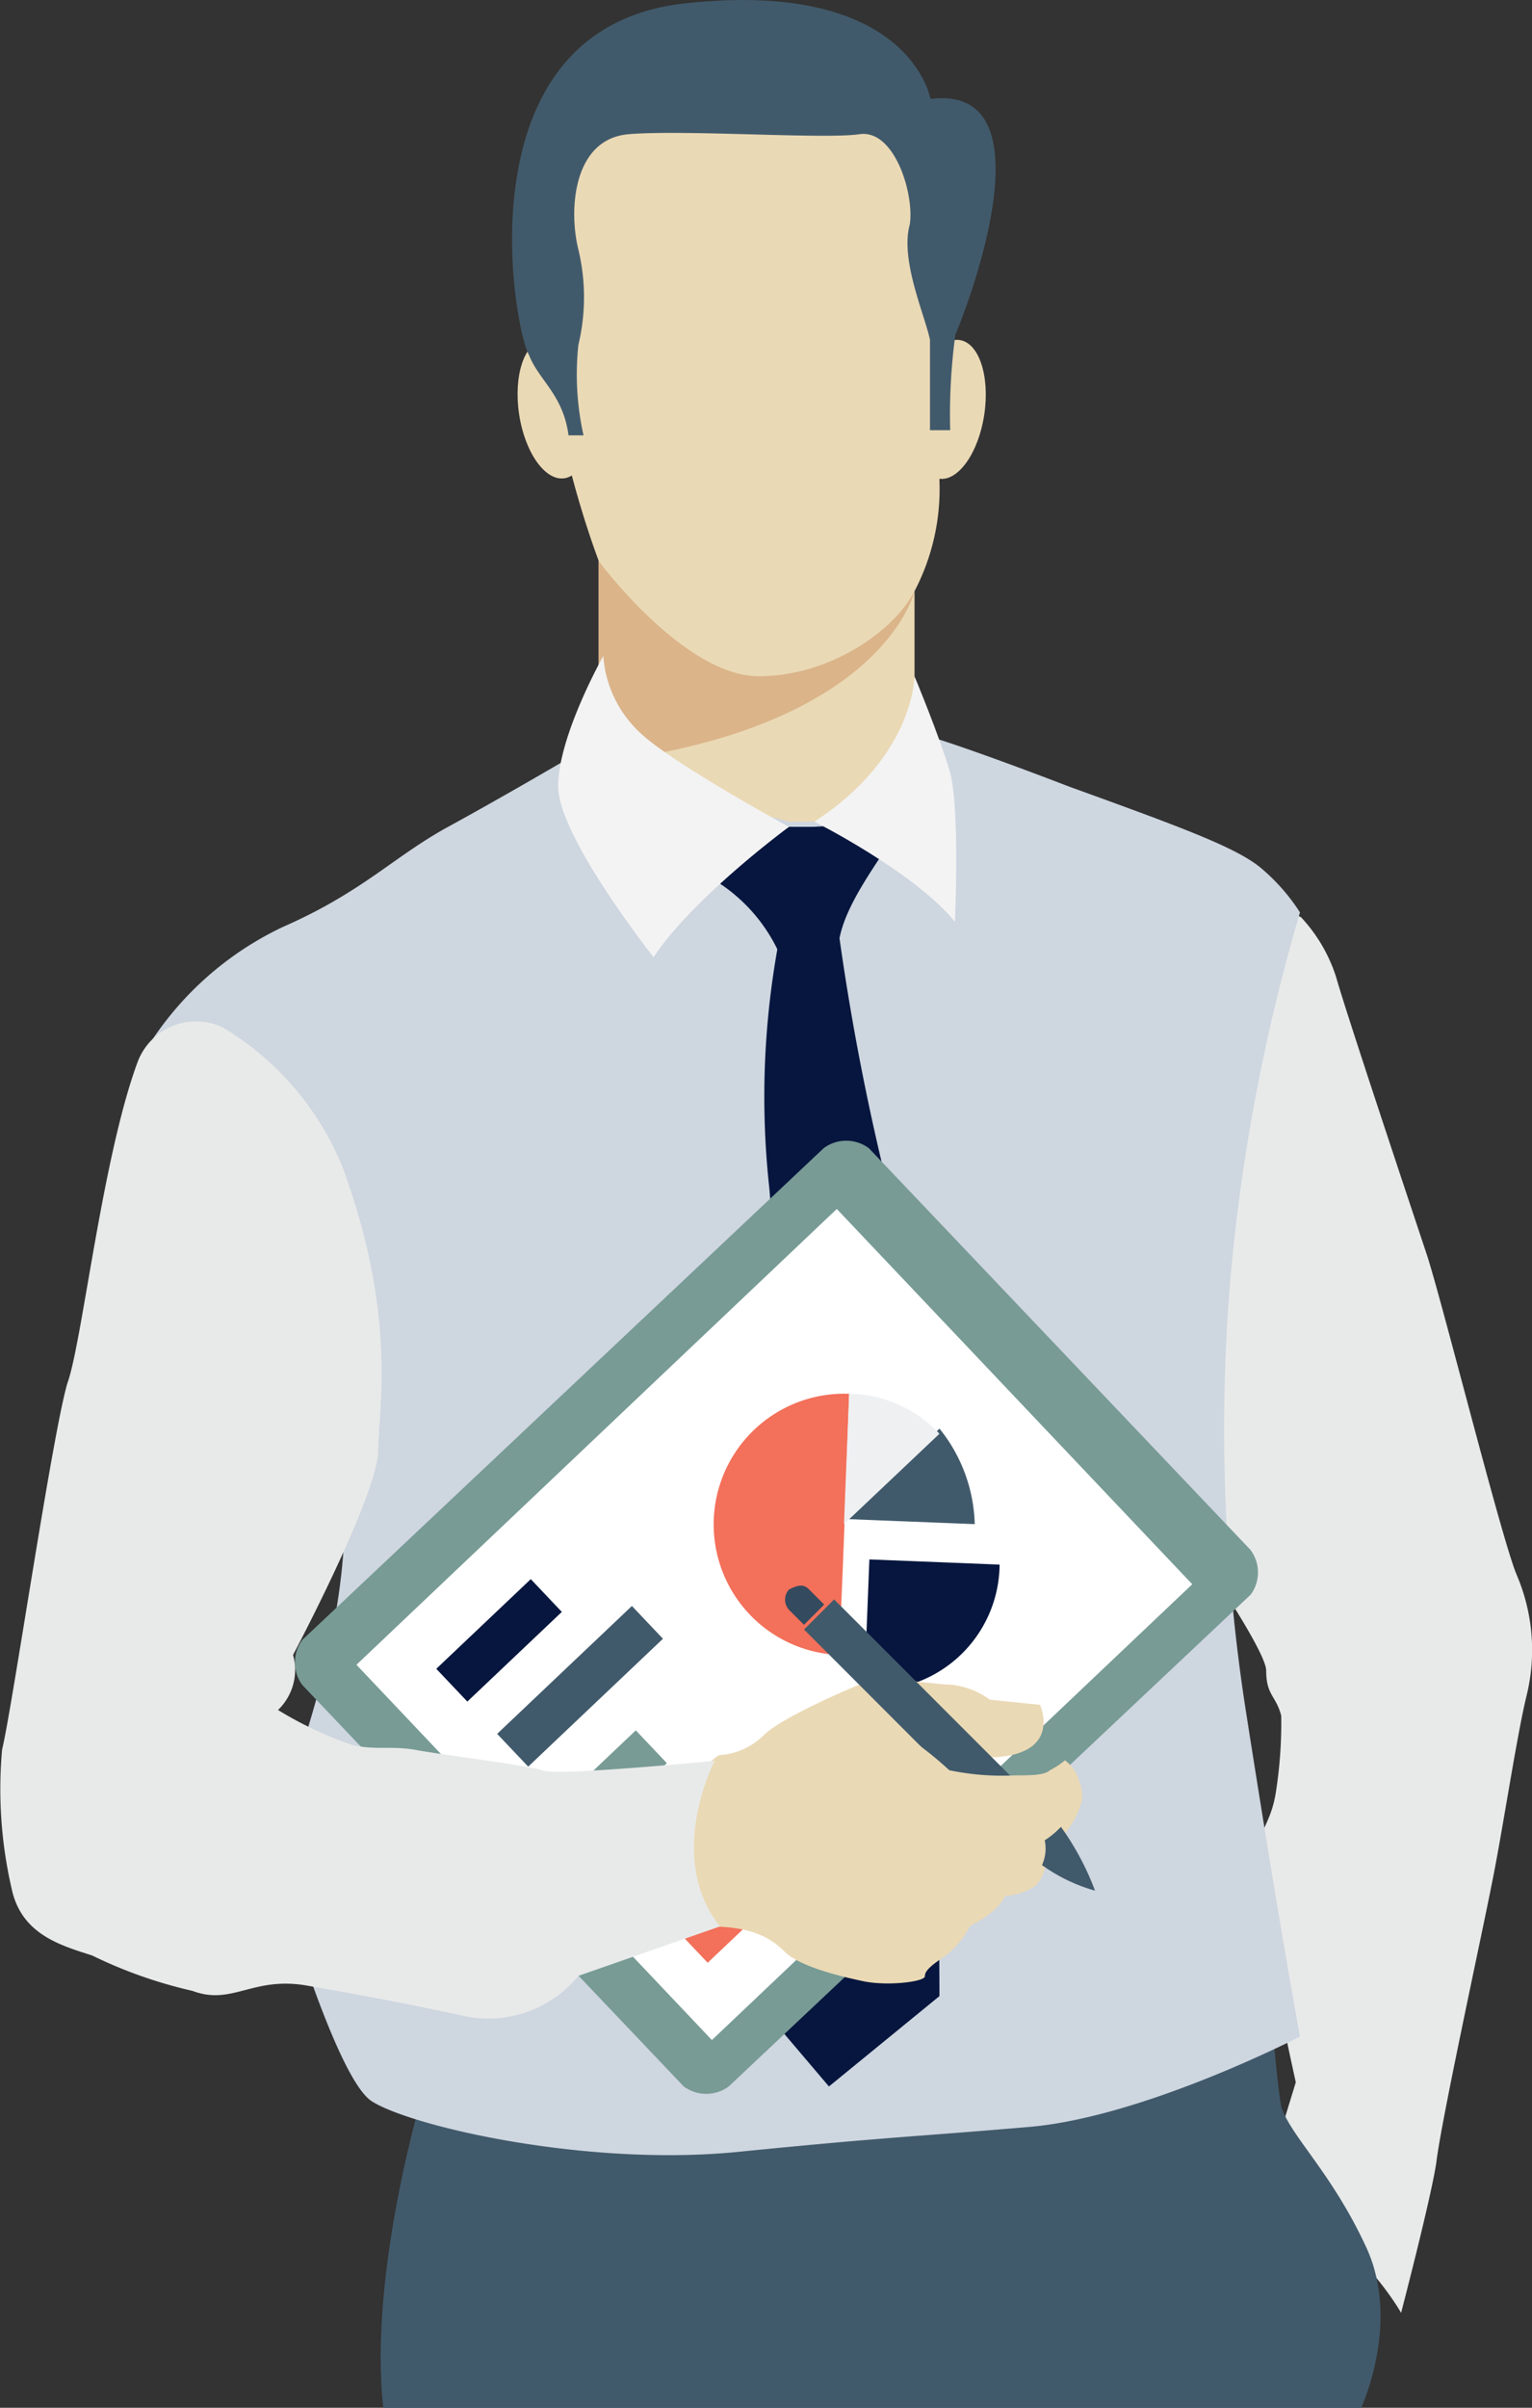 <svg xmlns="http://www.w3.org/2000/svg" width="84.367" height="132.479" viewBox="0 0 84.367 132.479">
  <rect x="0" y="0" width="84.367" height="132.479" fill="#333333" stroke="none"/>
  <g id="businessman" transform="translate(-92.967 0.022)">
    <path id="Pfad_86" data-name="Pfad 86" d="M344.858,191.7l1.942.828a8.68,8.68,0,0,1,1.942,3.314c.544,1.942,4.142,12.711,4.971,15.2s4.142,15.74,4.971,17.682a10.5,10.5,0,0,1,.544,6.628c-.544,2.2-1.372,7.741-1.942,10.485-.544,2.77-2.77,12.97-3.029,15.2-.285,1.942-1.942,8.284-1.942,8.284s-2.77-4.971-7.741-6.343l1.942-6.343s-2.2-9.941-2.2-11.883.828-2.2,1.113-4.142a24.736,24.736,0,0,0,.285-4.142c-.285-1.113-.828-1.113-.828-2.485s-6.084-9.941-6.084-9.941Z" transform="translate(-182.19 -142.088)" fill="#e8eae9"/>
    <path id="Pfad_87" data-name="Pfad 87" d="M176.29,431.827s-3.029,9.941-2.2,17.4h53.849s2.2-4.686.285-8.828-4.142-6.084-4.686-7.741c-.285-1.657-.544-5.255-.544-5.255Z" transform="translate(-60.015 -316.768)" fill="#415a6b"/>
    <g id="Gruppe_13" data-name="Gruppe 13" transform="translate(120.98 2.102)">
      <path id="Pfad_88" data-name="Pfad 88" d="M231.14,32.5a12.12,12.12,0,0,1-1.372,6.084V54.865H212.914l-.544-11.883V36.9s-2.77-7.171-2.77-13.255,1.113-15.2,11.313-15.456C231.4,7.9,231.14,21.442,231.14,24.471Z" transform="translate(-207.418 -8.183)" fill="#ead9b5"/>
      <ellipse id="Ellipse_1" data-name="Ellipse 1" cx="3.857" cy="1.942" rx="3.857" ry="1.942" transform="translate(21.775 23.926) rotate(-81.437)" fill="#ead9b5"/>
      <ellipse id="Ellipse_2" data-name="Ellipse 2" cx="1.942" cy="3.857" rx="1.942" ry="3.857" transform="translate(0 16.853) rotate(-8.563)" fill="#ead9b5"/>
    </g>
    <path id="Pfad_89" data-name="Pfad 89" d="M124.3,173.613a17.772,17.772,0,0,1,7.456-6.628c4.427-1.942,6.084-3.857,9.113-5.514s6.343-3.6,6.343-3.6l12.427,3.314h2.2l5.514-4.686s1.942.544,7.741,2.77c6.084,2.2,9.113,3.314,10.485,4.427a10.8,10.8,0,0,1,2.2,2.485,103.66,103.66,0,0,0-3.857,20.426,100.828,100.828,0,0,0,.828,23.2c1.942,12.427,3.029,18.226,3.029,18.226s-8.569,4.427-14.912,4.971-7.741.544-16.025,1.372S138.9,233,136.675,231.6c-2.2-1.372-5.8-14.368-5.8-14.368s5.255-11.6,4.142-20.426S124.3,173.613,124.3,173.613Z" transform="translate(-23.222 -116.001)" fill="#ced6e0"/>
    <g id="Gruppe_14" data-name="Gruppe 14" transform="translate(131.99 45.185)">
      <path id="Pfad_90" data-name="Pfad 90" d="M248.127,174.885H249.5l4.971-.285c-1.657,2.485-3.314,4.686-3.6,6.628a3.024,3.024,0,0,0-3.314.544,9.183,9.183,0,0,0-3.857-4.142Z" transform="translate(-243.7 -174.6)" fill="#06163e"/>
      <path id="Pfad_91" data-name="Pfad 91" d="M256.455,192.8a135.419,135.419,0,0,0,3.029,15.2c2.485,10.226,2.485,43.079,2.485,43.079l-6.084,4.971-4.686-5.514s2.2-37.28,1.372-44.192a46.232,46.232,0,0,1,.544-13.255l.544-2.485Z" transform="translate(-249.258 -186.458)" fill="#06163e"/>
    </g>
    <path id="Pfad_92" data-name="Pfad 92" d="M208.35,267.4l-28.737,27.054a2.086,2.086,0,0,1-2.485,0l-21-22.083a2.086,2.086,0,0,1,0-2.485l28.711-27.054a2.086,2.086,0,0,1,2.485,0l21,22.083A2.053,2.053,0,0,1,208.35,267.4Z" transform="translate(-46.511 -179.681)" fill="#789b95"/>
    <rect id="Rechteck_599" data-name="Rechteck 599" width="36.451" height="28.452" transform="translate(112.596 91.575) rotate(-43.472)" fill="#fff"/>
    <rect id="Rechteck_600" data-name="Rechteck 600" width="7.171" height="2.485" transform="translate(116.993 91.797) rotate(-43.472)" fill="#06163e"/>
    <rect id="Rechteck_601" data-name="Rechteck 601" width="10.226" height="2.485" transform="translate(120.345 95.376) rotate(-43.472)" fill="#415a6b"/>
    <rect id="Rechteck_602" data-name="Rechteck 602" width="5.799" height="2.485" transform="translate(123.772 99.173) rotate(-43.472)" fill="#789b95"/>
    <rect id="Rechteck_603" data-name="Rechteck 603" width="8.828" height="2.485" transform="translate(126.84 102.545) rotate(-43.472)" fill="#66c6b9"/>
    <rect id="Rechteck_604" data-name="Rechteck 604" width="11.883" height="2.485" transform="translate(130.229 106.167) rotate(-43.472)" fill="#f3705a"/>
    <path id="Pfad_93" data-name="Pfad 93" d="M279.7,308.855a8.717,8.717,0,0,0-1.942-5.255l-5.255,4.971Z" transform="translate(-133.054 -225.018)" fill="#415a6b"/>
    <path id="Pfad_94" data-name="Pfad 94" d="M252.256,296.2a7.189,7.189,0,1,0-.544,14.368L252,303.4Z" transform="translate(-112.526 -219.534)" fill="#f3705a"/>
    <path id="Pfad_95" data-name="Pfad 95" d="M284.256,331.685l-7.171-.285-.285,7.171A6.963,6.963,0,0,0,284.256,331.685Z" transform="translate(-136.241 -245.621)" fill="#06163e"/>
    <path id="Pfad_96" data-name="Pfad 96" d="M277.755,298.4a6.91,6.91,0,0,0-4.971-2.2l-.285,7.171Z" transform="translate(-133.054 -219.534)" fill="#eff0f2"/>
    <path id="Pfad_97" data-name="Pfad 97" d="M205.014,23.931h.828a15.325,15.325,0,0,1-.285-4.971,11.251,11.251,0,0,0,0-5.255c-.544-2.2-.285-6.084,2.77-6.343s10.77.285,12.711,0,3.029,3.314,2.77,4.971c-.544,1.942.828,4.971,1.113,6.343v4.971h1.113a32.683,32.683,0,0,1,.285-5.255c.828-1.942,5.255-13.8-1.372-12.97,0,0-1.113-6.628-13.54-5.255s-9.4,17.941-8.569,19.339C203.358,20.876,204.73,21.7,205.014,23.931Z" transform="translate(-80.74 0)" fill="#415a6b"/>
    <path id="Pfad_98" data-name="Pfad 98" d="M229.128,125.543c-4.142,0-8.828-6.343-8.828-6.343v6.084l.285,4.971c15.456-1.942,17.113-9.4,17.113-9.4C236.584,123.057,233.011,125.543,229.128,125.543Z" transform="translate(-94.368 -88.357)" fill="#dbb48a"/>
    <g id="Gruppe_15" data-name="Gruppe 15" transform="translate(123.705 36.072)">
      <path id="Pfad_99" data-name="Pfad 99" d="M271.714,143.7s0,4.427-5.514,8c0,0,5.514,2.77,7.741,5.514,0,0,.285-6.343-.285-8.284S271.714,143.7,271.714,143.7Z" transform="translate(-252.091 -142.587)" fill="#f3f3f3"/>
      <path id="Pfad_100" data-name="Pfad 100" d="M224.411,148.8s-5.255,3.857-7.456,7.171c0,0-5.255-6.628-5.255-9.4s2.485-7.171,2.485-7.171a6.379,6.379,0,0,0,1.942,4.142C217.784,145.2,224.411,148.8,224.411,148.8Z" transform="translate(-211.7 -139.4)" fill="#f3f3f3"/>
    </g>
    <path id="Pfad_101" data-name="Pfad 101" d="M238.785,361.068a3.829,3.829,0,0,0,2.485-1.113c.828-.828,3.857-2.2,5.255-2.77a2.4,2.4,0,0,1,1.372-.285c1.113,0,3.029.285,3.6.285a4.271,4.271,0,0,1,2.2.828l2.77.285s1.657,3.6-4.686,2.77h-1.657a19.92,19.92,0,0,1,1.657,1.372c.544.544,2.77.285,3.6.285s1.657,0,1.942-.285a3.662,3.662,0,0,1,.828-.544,1.8,1.8,0,0,1,.544,1.942,4.767,4.767,0,0,1-1.942,2.485,2.161,2.161,0,0,1-.544,1.942,3.328,3.328,0,0,1-1.657.544s-.285.828-1.942,1.657a4.786,4.786,0,0,1-1.372,1.657c-.828.544-1.113.828-1.113,1.113s-1.942.544-3.314.285c-1.372-.285-3.6-.828-4.427-1.657s-1.942-1.372-4.142-1.372l-1.942-.285C236.3,366.324,236.3,362.725,238.785,361.068Z" transform="translate(-106.226 -264.519)" fill="#ead9b5"/>
    <path id="Pfad_102" data-name="Pfad 102" d="M100.535,219.326a3.44,3.44,0,0,1,4.686-1.942,15.942,15.942,0,0,1,6.628,7.741c3.029,8.284,1.942,13.255,1.942,15.74-.285,2.77-4.686,11.055-4.686,11.055a3.051,3.051,0,0,1-.828,3.029,20.489,20.489,0,0,0,4.142,1.942c1.372.285,2.2,0,3.6.285,1.657.285,6.084.828,6.912,1.113s9.4-.544,9.4-.544-2.77,5.255.285,9.113l-7.793,2.718a6.406,6.406,0,0,1-6.343,2.2c-3.857-.828-5.514-1.113-8.569-1.657-3.029-.544-4.142,1.113-6.343.285a25.376,25.376,0,0,1-5.514-1.942c-1.657-.544-3.857-1.113-4.427-3.6a24.39,24.39,0,0,1-.544-7.741c.544-2.2,2.77-17.4,3.6-20.167C97.48,234.782,98.593,224.582,100.535,219.326Z" transform="translate(0 -160.886)" fill="#e8eae9"/>
    <path id="Pfad_103" data-name="Pfad 103" d="M280.025,355.925a9.38,9.38,0,0,1-3.6-1.942L264,341.557l1.657-1.657,12.427,12.427A14.984,14.984,0,0,1,280.025,355.925Z" transform="translate(-126.755 -251.921)" fill="#415a6b"/>
    <path id="Pfad_104" data-name="Pfad 104" d="M261.3,337.189l.828.828-1.113,1.113-.828-.828a.832.832,0,0,1,0-1.113h0C260.758,336.9,261.017,336.9,261.3,337.189Z" transform="translate(-123.772 -249.753)" fill="#344a5e"/>
    <path id="Pfad_105" data-name="Pfad 105" d="M273.638,373.644a4.767,4.767,0,0,1-1.942,2.485,2.161,2.161,0,0,1-.544,1.942,3.328,3.328,0,0,1-1.657.544s-.285.828-1.942,1.372a4.786,4.786,0,0,1-1.372,1.657c-.828.544-1.113.828-1.113,1.113a5.624,5.624,0,0,1-3.314.285c-1.657-.285-3.6-.828-4.427-1.657-.285-.285-.544-.285-.828-.544l8.284-9.941a19.931,19.931,0,0,1,1.657,1.372,14.193,14.193,0,0,0,3.6.285c.828,0,1.657,0,1.942-.285a4.291,4.291,0,0,0,.828-.544A2.041,2.041,0,0,1,273.638,373.644Z" transform="translate(-121.197 -274.895)" fill="#ead9b5"/>
  </g>
</svg>
